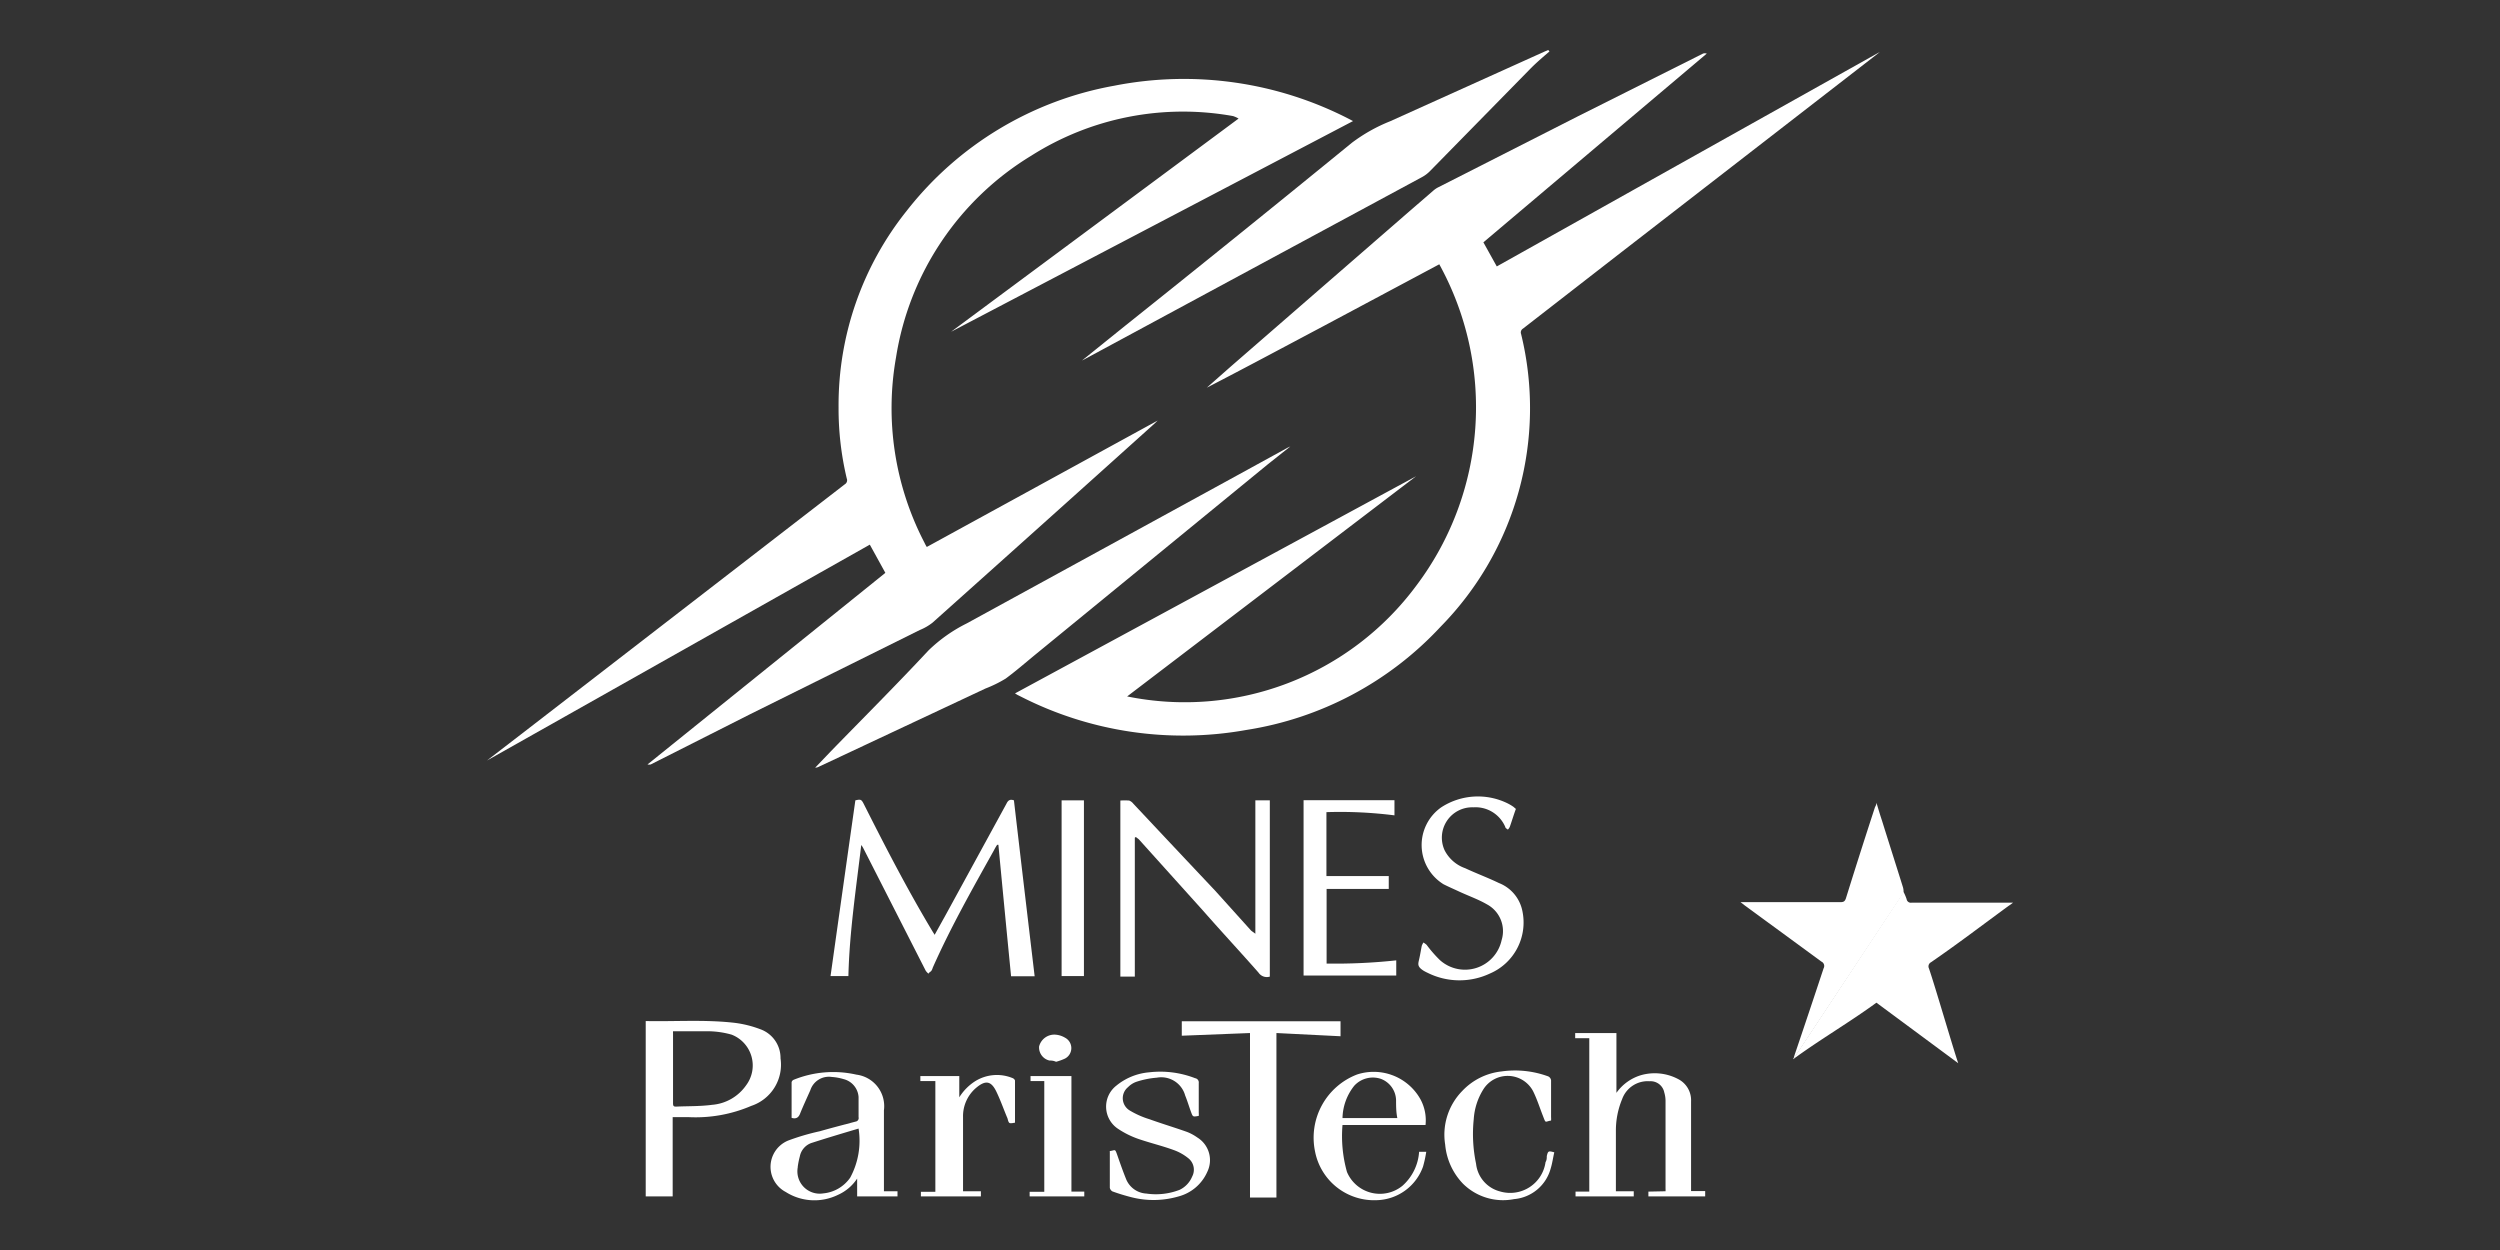 <?xml version="1.0" encoding="UTF-8"?> <svg xmlns="http://www.w3.org/2000/svg" viewBox="0 0 140 70"><rect x="0" y="0" width="140" height="70" fill="#333333" stroke="none"/><defs><style>.cls-1{fill:#fff;}</style></defs><title>logo_140x70</title><g id="svg2"><path class="cls-1" d="M80.26,10.68l-1.33,1.15-10,8.69-1.35,1.19c2.19-1.13,4.35-2.29,6.52-3.44l6.5-3.47a16.6,16.6,0,0,1-1.29,18A16.14,16.14,0,0,1,63.12,39L79.3,26.67l0,0L56.84,38.83l.13.08.18.09a20,20,0,0,0,12.63,1.88A18.78,18.78,0,0,0,80.67,35.1a17.46,17.46,0,0,0,4.51-16.4.25.25,0,0,1,.11-.3l5.46-4.24L105.16,3l.11-.09,0,0L83.82,14.92l-.75-1.35L95.58,3a.36.36,0,0,0-.21,0l-7,3.51-7.87,4A1.45,1.45,0,0,0,80.26,10.68Z"></path><path class="cls-1" d="M48.71,30.5l.87,1.58L36.26,42.81a.48.48,0,0,0,.18,0L42,40l9.51-4.72a2.93,2.93,0,0,0,.71-.41q6.21-5.55,12.4-11.12l.21-.2,0,0L51.9,30.63a2,2,0,0,1-.13-.24A16.32,16.32,0,0,1,50.18,20,16.15,16.15,0,0,1,57.75,8.72,15.85,15.85,0,0,1,69.05,6.5a1.52,1.52,0,0,1,.31.14L53.26,18.58l0,0L75.77,6.78l0,0-.17-.09A20.2,20.2,0,0,0,62.4,4.8a19,19,0,0,0-11.62,7,17.42,17.42,0,0,0-3.82,11,16.85,16.85,0,0,0,.46,4,.26.26,0,0,1-.11.32l-18.13,14-1.91,1.47,0,0Z"></path><path class="cls-1" d="M56.32,38c.58-.43,1.12-.9,1.68-1.36L71,26l1.26-1,0,0-.15.07-2.88,1.58L54.12,34.92A8.47,8.47,0,0,0,52,36.42c-1.79,1.92-3.64,3.77-5.47,5.65l-.88.92a.48.48,0,0,0,.22-.06l9.31-4.37A7,7,0,0,0,56.32,38Z"></path><path class="cls-1" d="M63,18.25l-2.41,1.94,0,0,.21-.11L79.61,9.93a1.89,1.89,0,0,0,.48-.36l5.58-5.69c.35-.36.73-.68,1.1-1l-.07-.08-.21.09L77.85,6.79A9.24,9.24,0,0,0,75.7,8Q69.38,13.16,63,18.25Z"></path><path class="cls-1" d="M48.23,47.32a1.2,1.2,0,0,1,.11.17l3.5,6.87a.83.83,0,0,0,.16.17c0-.06.12-.11.16-.17a.56.56,0,0,0,.07-.16c1-2.26,2.23-4.43,3.44-6.6a2.75,2.75,0,0,1,.17-.29h.07q.35,3.69.71,7.36h1.32c-.39-3.29-.78-6.58-1.16-9.85-.22-.08-.33,0-.42.19L53,51.16l-.66,1.19-.13-.21c-1.38-2.3-2.61-4.68-3.82-7.08-.15-.3-.18-.31-.49-.24q-.7,4.93-1.39,9.84h1C47.57,52.2,47.94,49.77,48.23,47.32Z"></path><path class="cls-1" d="M63.61,46.87c.06.06.14.1.19.16l3.6,4c1,1.14,2.06,2.28,3.08,3.44a.56.56,0,0,0,.63.22V44.82H70.3v7.47c-.11-.09-.19-.13-.25-.19l-2-2.22Q65.73,47.42,63.46,45a.53.53,0,0,0-.23-.17,4,4,0,0,0-.49,0v9.86h.81V46.91Z"></path><path class="cls-1" d="M42.56,57.63a6.19,6.19,0,0,0-1.41-.35c-1.64-.19-3.29-.07-4.93-.1l-.06,0V67h1.51V62.56c.32,0,.61,0,.9,0a7.89,7.89,0,0,0,3.5-.63,2.43,2.43,0,0,0,1.64-2.66A1.71,1.71,0,0,0,42.56,57.63Zm-.78,3.15a2.57,2.57,0,0,1-1.9,1.09c-.67.09-1.35.07-2,.1-.12,0-.19,0-.19-.18,0-1.3,0-2.61,0-3.92a.74.74,0,0,1,0-.12c.66,0,1.32,0,2,0a5,5,0,0,1,1.28.19A1.85,1.85,0,0,1,41.78,60.78Z"></path><path class="cls-1" d="M92.31,66.73V67h3.18v-.3H94.7v-.27c0-1.58,0-3.17,0-4.75a1.33,1.33,0,0,0-.72-1.25,2.81,2.81,0,0,0-2.05-.23,2.59,2.59,0,0,0-1.41,1V57.85H88.21v.29H89v8.59h-.77V67h3.26v-.29h-1V66.6c0-1.09,0-2.18,0-3.27a4.56,4.56,0,0,1,.35-1.78,1.52,1.52,0,0,1,1.54-1,.78.78,0,0,1,.82.63,1.69,1.69,0,0,1,.07.45c0,1.65,0,3.29,0,4.94a.93.93,0,0,1,0,.14Z"></path><path class="cls-1" d="M78.09,45.66v-.85H73v9.82h5.19v-.85a31.82,31.82,0,0,1-3.9.18V49.78h3.48v-.72H74.28V45.48A24.2,24.2,0,0,1,78.09,45.66Z"></path><path class="cls-1" d="M71.48,67.06V57.85l3.59.18v-.84H66.18V58L70,57.85v9.21Z"></path><path class="cls-1" d="M83.43,54.52A3.11,3.11,0,0,0,85.25,51a2.13,2.13,0,0,0-1.31-1.55c-.62-.3-1.27-.54-1.89-.83a2.06,2.06,0,0,1-1.15-1,1.7,1.7,0,0,1,1.61-2.41,1.81,1.81,0,0,1,1.79,1.11c0,.06.09.09.14.14a.57.57,0,0,0,.11-.16c.12-.34.22-.68.34-1l-.14-.12a2.69,2.69,0,0,0-.32-.19,3.77,3.77,0,0,0-3.72.22,2.58,2.58,0,0,0,.13,4.31c.3.15.6.28.9.42.52.24,1.06.43,1.54.71a1.7,1.7,0,0,1,.81,2,2.1,2.1,0,0,1-3.45,1.12,6.9,6.9,0,0,1-.75-.86,1.18,1.18,0,0,0-.18-.13,1.51,1.51,0,0,0-.09.18c-.05.25-.09.51-.15.77s-.11.4.25.63a2.53,2.53,0,0,0,.23.12A4,4,0,0,0,83.43,54.52Z"></path><path class="cls-1" d="M48,66v1h2.26v-.29H49.5v-.29c0-1.41,0-2.83,0-4.24a1.78,1.78,0,0,0-1.54-2,5.88,5.88,0,0,0-3.52.29.2.2,0,0,0-.11.13c0,.66,0,1.32,0,2,.23.07.37,0,.46-.2.18-.45.39-.9.59-1.35a1.09,1.09,0,0,1,1.2-.74,3,3,0,0,1,.66.12,1.11,1.11,0,0,1,.84,1c0,.37,0,.75,0,1.13a.2.2,0,0,1-.17.25c-.67.18-1.34.35-2,.54a12.9,12.9,0,0,0-1.77.52A1.59,1.59,0,0,0,44,66.75a3,3,0,0,0,2.93.16A2.5,2.5,0,0,0,48,66Zm-3.33-.63a4.38,4.38,0,0,1,.12-.61,1,1,0,0,1,.64-.75c.87-.28,1.74-.54,2.65-.81a4.34,4.34,0,0,1-.47,2.75,2.07,2.07,0,0,1-1.51.88A1.25,1.25,0,0,1,44.68,65.34Z"></path><path class="cls-1" d="M77.1,67.21a2.83,2.83,0,0,0,2.59-1.88,6.74,6.74,0,0,0,.18-.83h-.4a2.79,2.79,0,0,1-.94,1.91,2,2,0,0,1-3.1-.78A7.42,7.42,0,0,1,75.18,63h4.65a2.47,2.47,0,0,0-.29-1.45A3,3,0,0,0,76,60.17a3.79,3.79,0,0,0-2.36,4.3A3.37,3.37,0,0,0,77.1,67.21ZM75.84,60.8a1.41,1.41,0,0,1,1.5-.38,1.31,1.31,0,0,1,.84,1.19c0,.32,0,.66.07,1H75.18A3,3,0,0,1,75.84,60.8Z"></path><path class="cls-1" d="M66.06,66.63a3.68,3.68,0,0,1-1.86.21A1.3,1.3,0,0,1,63.05,66c-.17-.42-.32-.85-.47-1.28s-.11-.3-.43-.26a.14.14,0,0,0,0,.06c0,.68,0,1.36,0,2a.3.3,0,0,0,.15.2,11.12,11.12,0,0,0,1.08.33A5,5,0,0,0,66,67a2.44,2.44,0,0,0,1.61-1.38,1.49,1.49,0,0,0-.56-1.92,2.63,2.63,0,0,0-.57-.31c-.7-.25-1.41-.46-2.1-.71a5,5,0,0,1-1.11-.49.8.8,0,0,1-.1-1.31,1.22,1.22,0,0,1,.47-.3,4.91,4.91,0,0,1,1.14-.23,1.39,1.39,0,0,1,1.59,1c.12.29.21.6.32.9s.1.3.44.24a.91.91,0,0,0,0-.17c0-.55,0-1.11,0-1.67a.24.24,0,0,0-.2-.27,5.4,5.4,0,0,0-2.58-.33,3.34,3.34,0,0,0-1.84.75,1.49,1.49,0,0,0,.08,2.4,5,5,0,0,0,1.16.58c.67.23,1.35.39,2,.63a2.77,2.77,0,0,1,.83.48.82.82,0,0,1,.18,1A1.43,1.43,0,0,1,66.06,66.63Z"></path><path class="cls-1" d="M86.84,65.43c.09-.29.13-.6.2-.9-.33-.09-.35-.08-.42.21,0,.11,0,.22-.07.34A2,2,0,0,1,84,66.72a1.8,1.8,0,0,1-1.34-1.55,8.08,8.08,0,0,1-.13-2.5A3.56,3.56,0,0,1,83.07,61a1.61,1.61,0,0,1,2.78.1c.22.44.37.92.55,1.38s.1.33.46.27a1.11,1.11,0,0,0,0-.19c0-.65,0-1.31,0-2a.28.28,0,0,0-.21-.3A5.39,5.39,0,0,0,84.09,60a3.55,3.55,0,0,0-2.21,1.1,3.5,3.5,0,0,0-.95,3,3.62,3.62,0,0,0,1,2.19,3.19,3.19,0,0,0,2.86.86A2.33,2.33,0,0,0,86.84,65.43Z"></path><path class="cls-1" d="M56.84,62.87c0-.78,0-1.56,0-2.35,0-.05-.07-.12-.12-.14a2.3,2.3,0,0,0-2.13.18,2.85,2.85,0,0,0-.87.89V60.26H51.54v.28h.84v6.2h-.81V67h3.36v-.29h-1c0-1.4,0-2.78,0-4.16a2.08,2.08,0,0,1,.72-1.62c.54-.46.86-.41,1.16.23.23.48.41,1,.61,1.47C56.5,62.93,56.5,62.93,56.84,62.87Z"></path><path class="cls-1" d="M60.7,44.82H59.45v9.84H60.7Z"></path><path class="cls-1" d="M60.72,66.73H60V60.26H57.71v.28h.77v6.2h-.82V67h3.06Z"></path><path class="cls-1" d="M58.19,58.6a.75.75,0,0,0,.58.79c.1,0,.21,0,.37.07a3,3,0,0,0,.5-.18.66.66,0,0,0,0-1.17,1.22,1.22,0,0,0-.55-.17A.88.88,0,0,0,58.19,58.6Z"></path><path class="cls-1" d="M106.57,49.7c-.39-1.25-.79-2.5-1.18-3.75-.1-.3-.19-.6-.31-1,0,.14-.07.21-.09.28q-.83,2.54-1.62,5.08c-.06.17-.13.21-.31.21H97.47l.23.18L102,53.85a.27.27,0,0,1,.12.38q-.81,2.45-1.63,4.87l-.06.22L106.6,50A1,1,0,0,0,106.57,49.7Z"></path><path class="cls-1" d="M100.41,59.32c1.53-1.12,3.15-2.06,4.67-3.17l4.58,3.39c-.32-.95-1.32-4.39-1.64-5.31a.26.26,0,0,1,.11-.34c1.46-1,2.9-2.1,4.35-3.16a2.71,2.71,0,0,0,.25-.18h-5.68a.24.24,0,0,1-.28-.2,2.83,2.83,0,0,0-.17-.4"></path></g></svg> 